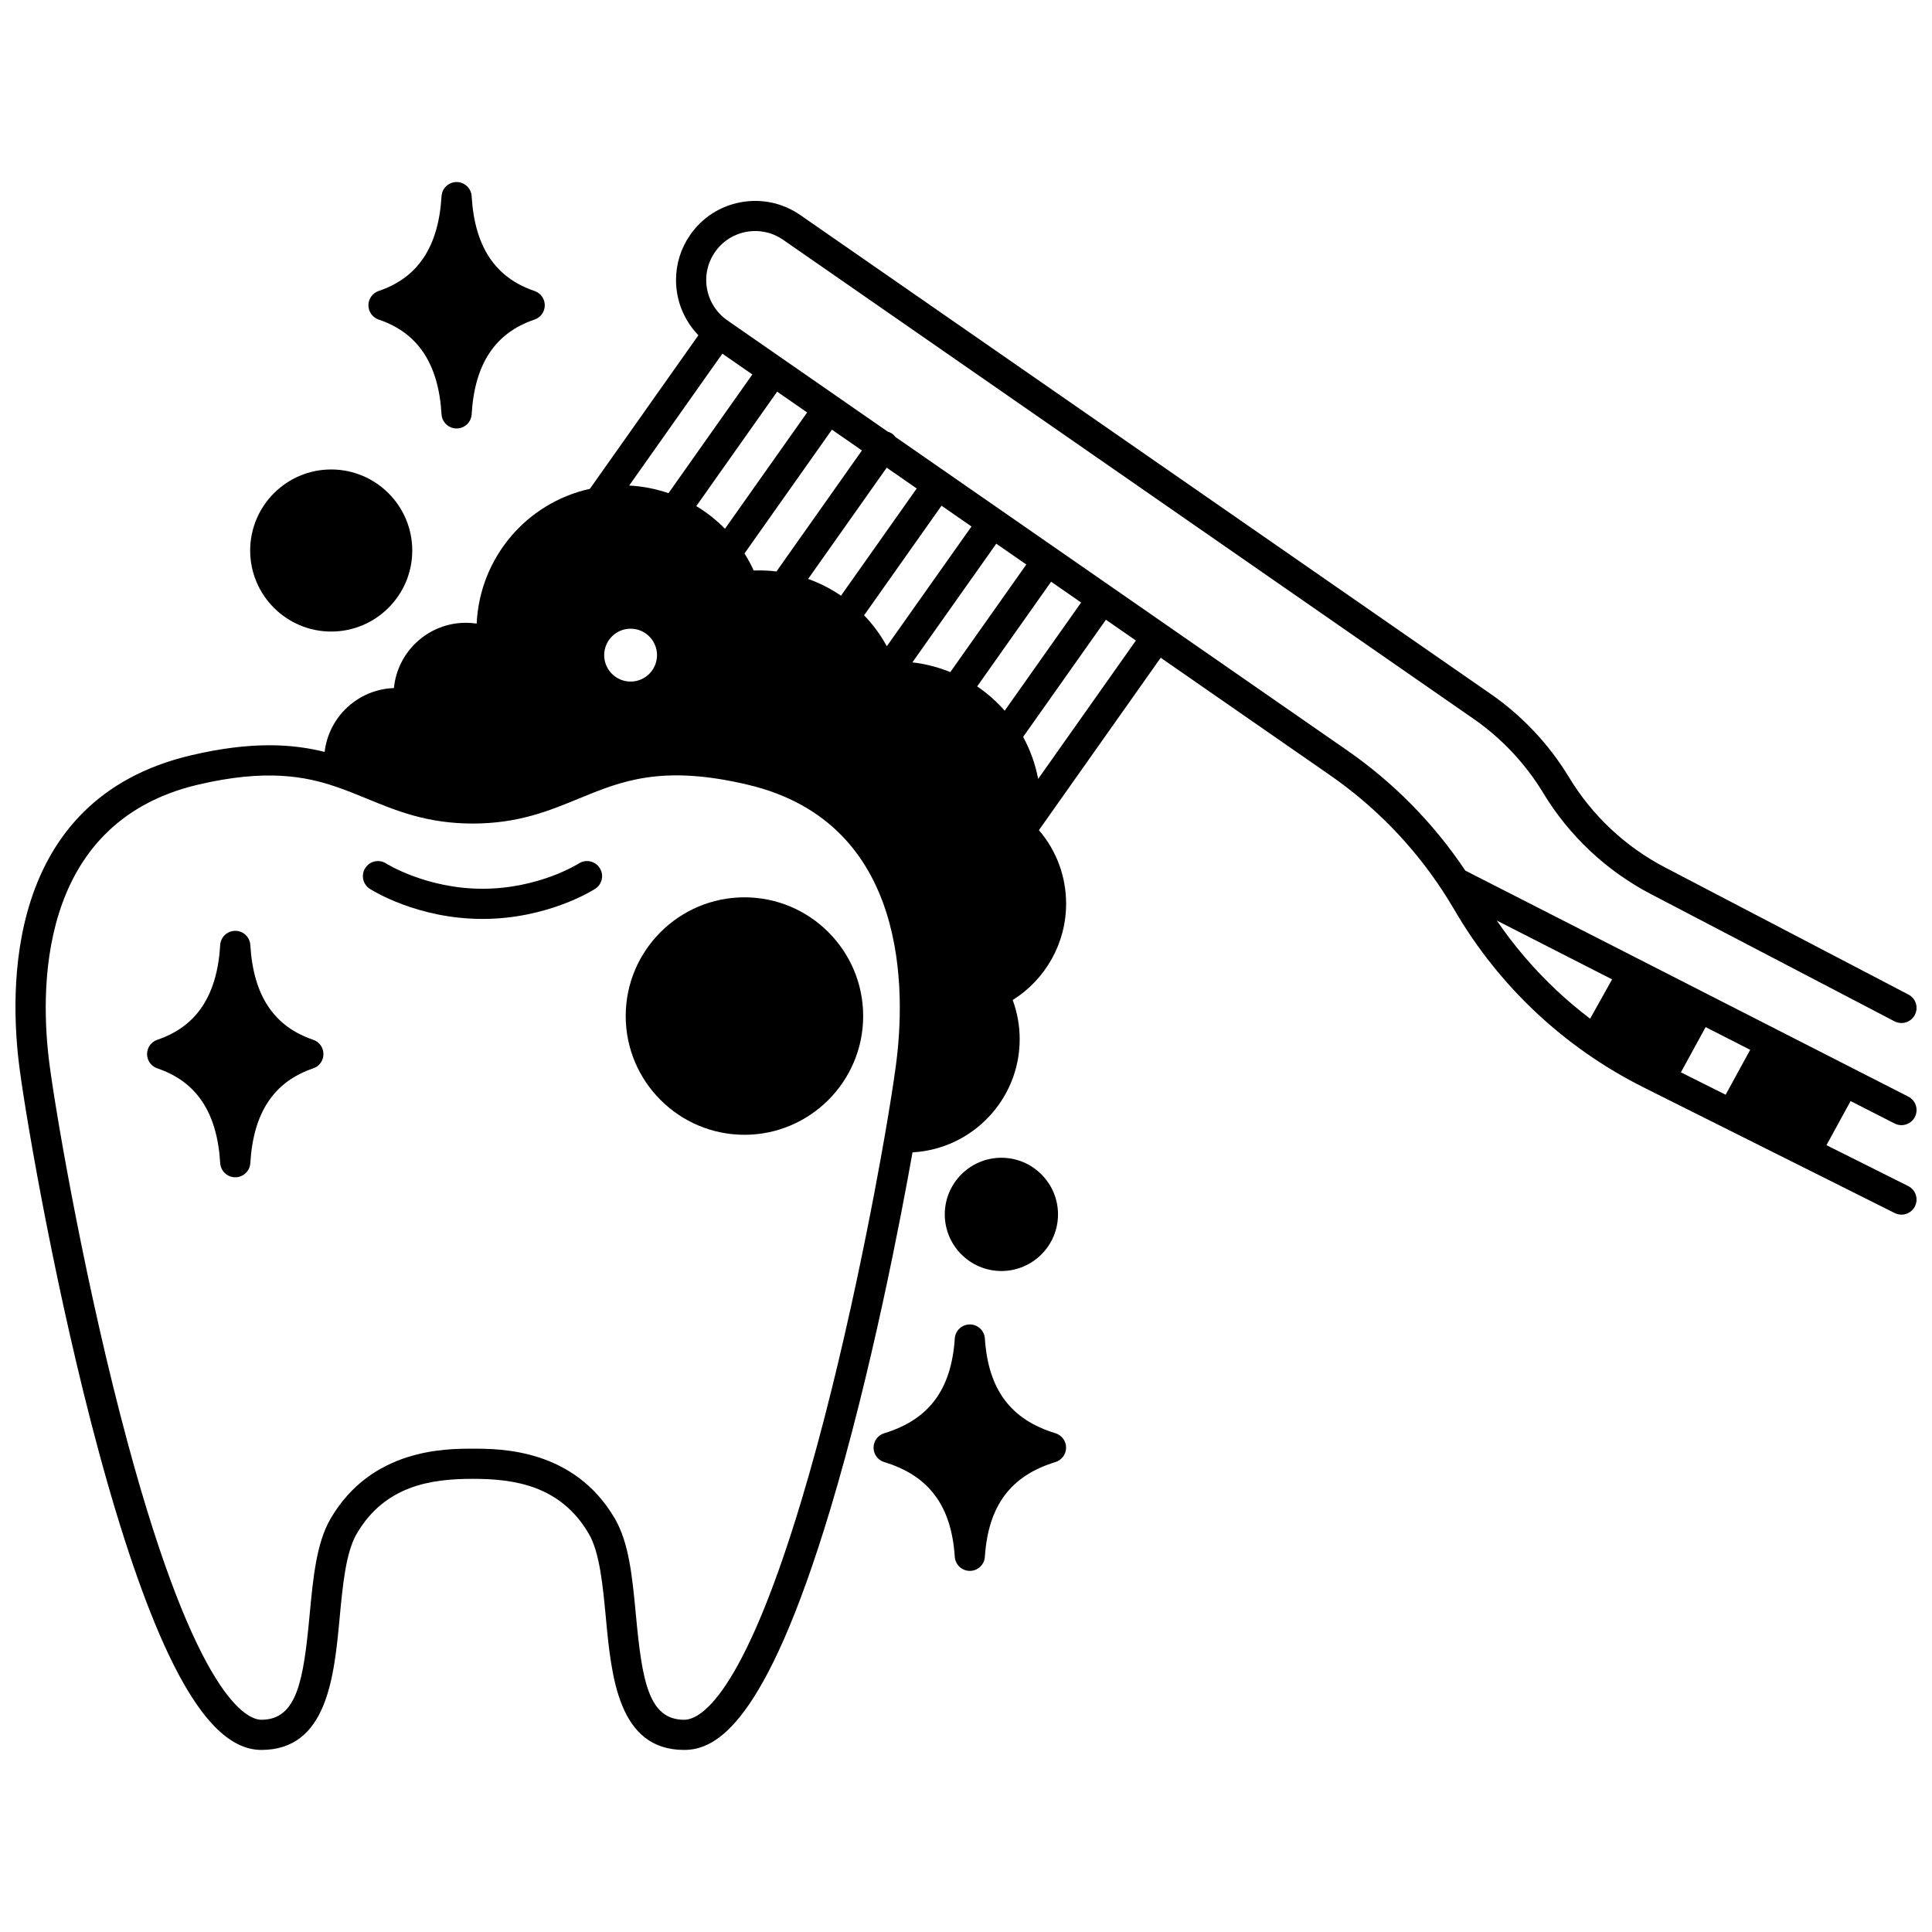 <?xml version="1.0" encoding="UTF-8"?>
<!-- Uploaded to: SVG Repo, www.svgrepo.com, Generator: SVG Repo Mixer Tools -->
<svg width="800px" height="800px" version="1.1" viewBox="144 144 512 512" xmlns="http://www.w3.org/2000/svg">
 <defs>
  <clipPath id="a">
   <path d="m148.09 197h503.81v411h-503.81z"/>
  </clipPath>
 </defs>
 <path d="m297.39 372.83c-0.105 0.066-10.551 6.699-25.523 6.699-14.859 0-25.438-6.637-25.531-6.699-1.855-1.199-4.332-0.664-5.527 1.191-1.199 1.855-0.664 4.328 1.191 5.527 0.504 0.324 12.555 7.977 29.871 7.977 17.305 0 29.355-7.652 29.859-7.977 1.855-1.199 2.387-3.672 1.191-5.527-1.203-1.859-3.676-2.394-5.531-1.191z"/>
 <path d="m341.29 381.8c-17.352 0-31.469 14.113-31.469 31.461 0 17.352 14.117 31.469 31.469 31.469 17.348 0 31.461-14.117 31.461-31.469 0-17.348-14.113-31.461-31.461-31.461z"/>
 <path d="m409.38 480.83c8.273 0 15.004-6.731 15.004-15.008 0-8.273-6.731-15.004-15.004-15.004-8.273 0-15.004 6.731-15.004 15.004 0 8.277 6.731 15.008 15.004 15.008z"/>
 <path d="m231.77 311.37c11.848 0 21.484-9.633 21.484-21.473 0-11.848-9.637-21.484-21.484-21.484-11.84 0-21.473 9.637-21.473 21.484 0 11.84 9.633 21.473 21.473 21.473z"/>
 <path d="m227 419.55c-10.422-3.519-15.871-11.73-16.66-25.109-0.125-2.113-1.875-3.762-3.992-3.762s-3.867 1.648-3.992 3.762c-0.801 13.375-6.25 21.59-16.664 25.109-1.625 0.547-2.719 2.074-2.719 3.789s1.094 3.238 2.719 3.789c10.414 3.519 15.863 11.73 16.664 25.102 0.125 2.113 1.875 3.762 3.992 3.762s3.867-1.648 3.992-3.762c0.789-13.367 6.242-21.578 16.66-25.098 1.625-0.547 2.719-2.074 2.719-3.789 0-1.719-1.094-3.242-2.719-3.793z"/>
 <path d="m244.35 228.69c10.422 3.519 15.871 11.73 16.66 25.098 0.125 2.113 1.875 3.762 3.992 3.762 2.117 0 3.867-1.648 3.992-3.762 0.789-13.367 6.238-21.578 16.66-25.098 1.625-0.547 2.719-2.074 2.719-3.789s-1.094-3.238-2.719-3.789c-10.422-3.519-15.871-11.73-16.66-25.109-0.125-2.109-1.875-3.762-3.992-3.762-2.117 0-3.867 1.648-3.992 3.762-0.789 13.375-6.238 21.59-16.66 25.109-1.625 0.551-2.719 2.074-2.719 3.789s1.094 3.238 2.719 3.789z"/>
 <path d="m423.69 523.82c-11.855-3.609-17.797-11.582-18.688-25.098-0.141-2.102-1.883-3.734-3.988-3.734s-3.852 1.633-3.988 3.734c-0.895 13.516-6.828 21.492-18.688 25.098-1.684 0.512-2.836 2.066-2.836 3.824 0 1.762 1.152 3.312 2.836 3.824 11.855 3.606 17.797 11.582 18.688 25.098 0.141 2.102 1.883 3.734 3.988 3.734s3.852-1.633 3.988-3.734c0.895-13.516 6.832-21.492 18.688-25.098 1.684-0.512 2.836-2.066 2.836-3.824 0-1.762-1.152-3.312-2.836-3.824z"/>
 <g clip-path="url(#a)">
  <path d="m649.7 458.32-21.664-10.84 6.394-11.688 11.664 5.949c0.582 0.297 1.203 0.438 1.812 0.438 1.457 0 2.859-0.797 3.566-2.184 1.004-1.969 0.223-4.375-1.746-5.379l-34.488-17.594c-0.008-0.004-0.012-0.012-0.02-0.016-0.012-0.008-0.027-0.012-0.039-0.016l-18.891-9.637c-0.004 0-0.004-0.004-0.004-0.004-0.004 0-0.008-0.004-0.008-0.004l-63.953-32.629c-8.379-12.516-18.898-23.238-31.316-31.863l-119.69-83.035c-0.234-0.312-0.504-0.605-0.84-0.848-0.379-0.273-0.793-0.457-1.219-0.582l-13.441-9.324c-0.008-0.004-0.012-0.012-0.016-0.016-0.008-0.004-0.016-0.008-0.023-0.012l-29.016-20.129s-0.004 0-0.004-0.004c0 0-0.004 0-0.004-0.004l-0.023-0.02c-3.492-2.422-5.578-6.414-5.578-10.68 0-2.652 0.801-5.207 2.316-7.391 1.973-2.848 4.938-4.754 8.352-5.371 3.414-0.617 6.863 0.137 9.715 2.113l182.96 126.94c3.699 2.562 7.152 5.543 10.27 8.855 3.102 3.301 5.859 6.934 8.199 10.797 6.875 11.371 16.742 20.637 28.531 26.797l64.562 33.719c1.957 1.02 4.371 0.266 5.394-1.695 1.023-1.957 0.266-4.371-1.691-5.394l-64.559-33.719c-10.492-5.481-19.273-13.727-25.391-23.848-2.633-4.348-5.731-8.43-9.215-12.137-3.5-3.727-7.383-7.074-11.539-9.953l-182.97-126.92c-4.606-3.195-10.18-4.406-15.695-3.41-5.519 0.996-10.312 4.082-13.5 8.684-2.449 3.523-3.742 7.656-3.742 11.949 0 5.519 2.168 10.75 5.934 14.629l-28.758 40.699c-16.922 3.758-29.199 18.379-30 35.711-0.938-0.141-1.895-0.211-2.859-0.211-9.941 0-18.137 7.609-19.074 17.305-9.512 0.324-17.273 7.617-18.359 16.918-8.266-2.07-19.121-2.941-35.461 0.91-49.512 11.684-48.195 62.211-45.332 83.391 2.07 15.371 9.898 60.25 20.871 100.88 6.16 22.816 12.391 40.953 18.52 53.906 8.086 17.086 16.145 25.395 24.637 25.395 17.461 0 19.281-19.418 20.746-35.02 0.797-8.52 1.625-17.332 4.519-22.273 7.512-12.82 19.758-14.547 30.75-14.547 10.996 0 23.246 1.727 30.75 14.551 2.898 4.941 3.727 13.758 4.527 22.277 1.465 15.598 3.289 35.012 20.746 35.012 8.363 0 21.465-6.562 38.598-63.328 11.074-36.676 19.023-78.723 21.922-95.039 15.809-0.859 28.402-13.98 28.402-29.992 0-3.543-0.633-7.066-1.852-10.375 8.711-5.445 14.156-15.07 14.156-25.496 0-7.231-2.543-14.082-7.207-19.516 0-0.004 0-0.008 0.004-0.012l32.27-45.68 44.852 31.113c11.875 8.246 21.906 18.539 29.816 30.59 1.09 1.664 2.16 3.394 3.18 5.137 5.856 10.055 13.125 19.188 21.613 27.156 4.172 3.914 8.66 7.559 13.336 10.824 4.812 3.371 9.902 6.402 15.137 9.02l21.516 10.766 45.074 22.551c0.574 0.285 1.184 0.426 1.785 0.426 1.465 0 2.879-0.809 3.578-2.211 0.984-1.969 0.184-4.375-1.789-5.359zm-314.27-220.6 7.949 5.516-22.223 31.461c-3.363-1.152-6.848-1.84-10.418-2.019zm22.469 15.586-21.773 30.824c-2.273-2.316-4.828-4.34-7.598-6.008l21.422-30.328zm14.52 10.074-22.645 32.062c-1.949-0.238-3.957-0.332-6.031-0.246-0.711-1.566-1.535-3.074-2.445-4.523l23.172-32.809zm14.523 10.074-20.07 28.41c-2.711-1.855-5.637-3.344-8.707-4.441l20.824-29.488zm14.512 10.07-22.438 31.742c-1.625-2.992-3.652-5.75-6.019-8.211l20.516-29.039zm14.527 10.078-20.133 28.508c-3.215-1.301-6.606-2.176-10.059-2.574l22.234-31.453zm-97.863 24.016c0 3.863-3.141 7.008-6.996 7.008-3.863 0-7.008-3.144-7.008-7.008s3.144-7.008 7.008-7.008c3.856 0 6.996 3.144 6.996 7.008zm92.137 14.727c-2.148-2.445-4.598-4.613-7.293-6.441l19.594-27.746 7.953 5.516zm-54.008 209.77c-15.703 52.023-26.871 57.641-30.941 57.641-9.492 0-11.16-10.488-12.785-27.762-0.922-9.824-1.793-19.102-5.59-25.574-10.828-18.504-30.316-18.504-37.648-18.504-7.332 0-26.809 0-37.648 18.504-3.789 6.473-4.66 15.746-5.582 25.566-1.621 17.277-3.289 27.766-12.781 27.766-3.664 0-17.047-5.293-35.434-73.387-10.867-40.25-18.617-84.664-20.664-99.867-2.57-19.02-3.894-64.359 39.242-74.539 18.199-4.289 28.652-2.16 36.48 0.484h0.004c2.852 0.961 5.504 2.051 8.309 3.203 7.894 3.246 16.059 6.602 28.074 6.602 12.039 0 20.215-3.363 28.121-6.617 11.309-4.652 21.992-9.051 44.746-3.68 43.148 10.18 41.824 55.516 39.254 74.539-0.629 4.676-1.652 11.133-2.875 18.188-2.246 12.984-10.484 58.355-22.281 97.438zm62.879-191.7c-0.75-3.887-2.078-7.637-3.984-11.125l21.938-31.055 7.949 5.512zm170.33 77.766 6.555-11.988 11.805 6.023-6.508 11.895zm-48.793-40.23 30.562 15.594-5.824 10.418c-3.082-2.344-6.059-4.848-8.875-7.488-5.953-5.586-11.27-11.797-15.863-18.523z"/>
 </g>
</svg>
